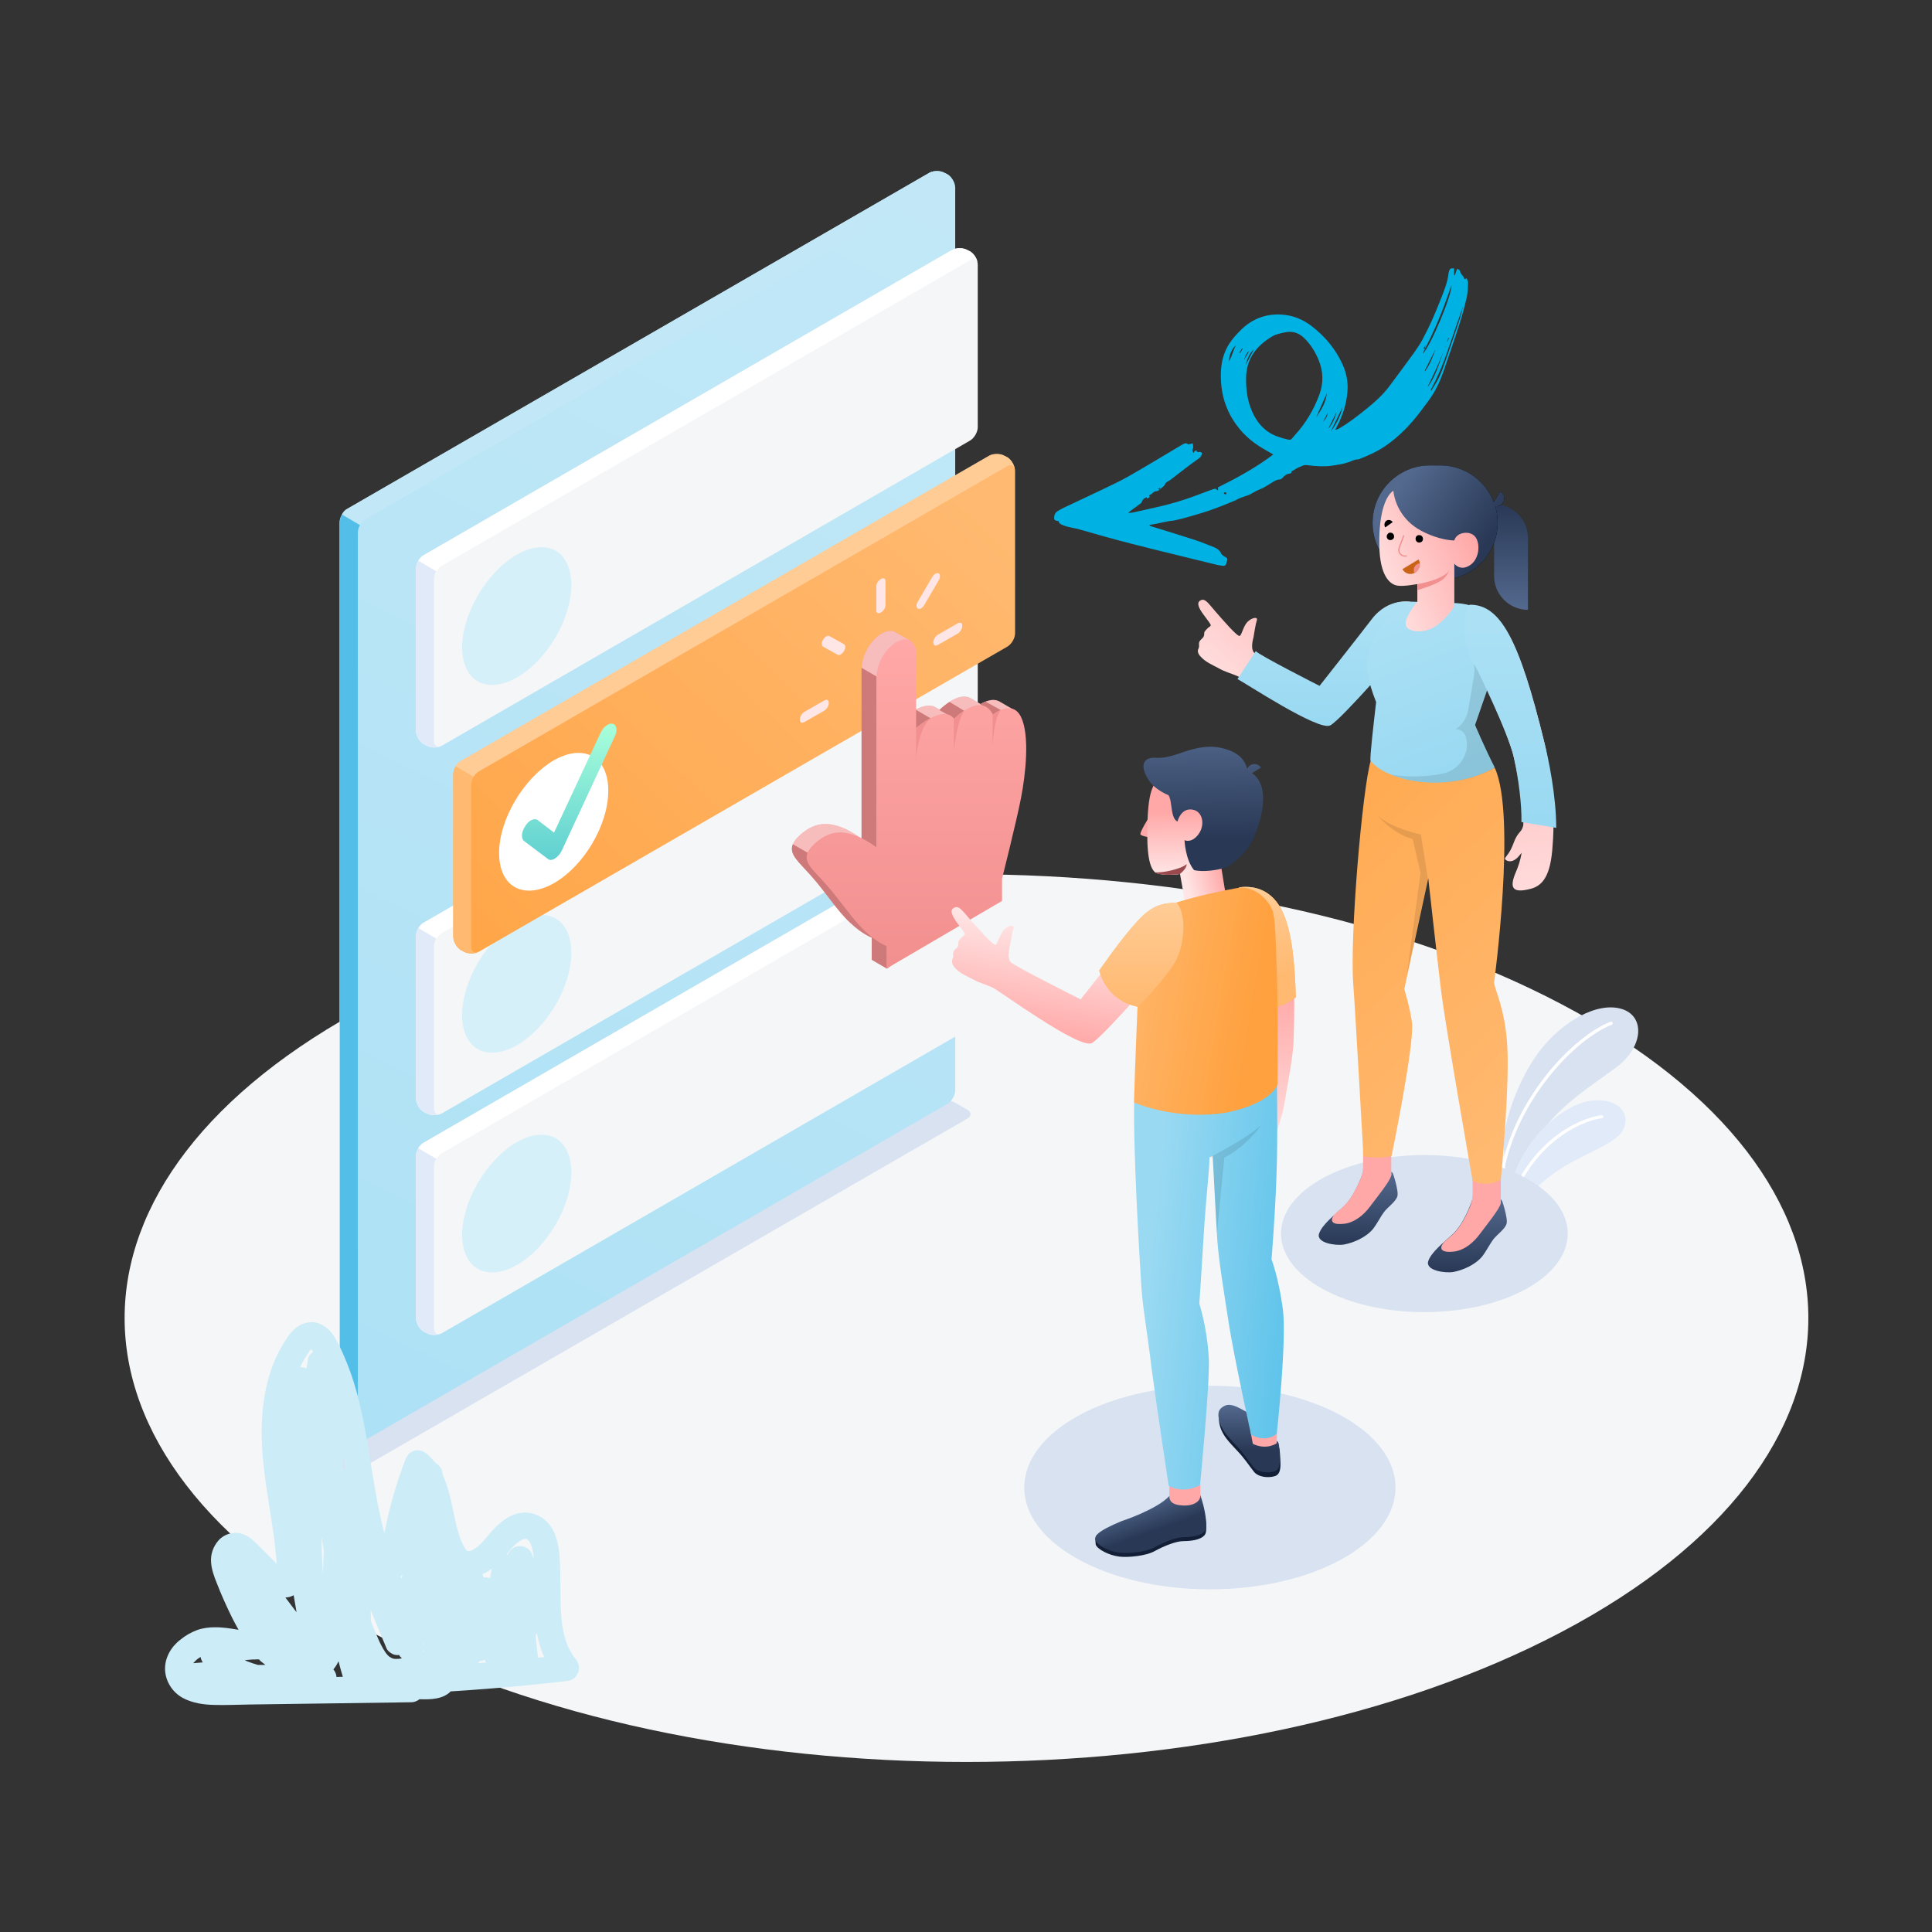 <svg width="1000" height="1000" viewBox="0 0 1000 1000" fill="none" xmlns="http://www.w3.org/2000/svg">
<rect x="0" y="0" width="1000" height="1000" fill="#333333" stroke="none"/>
<path d="M192.019 844.66C362.253 934.423 638.091 934.423 808.325 844.66C978.558 754.896 978.558 609.585 808.325 519.822C638.091 430.058 362.253 430.058 192.019 519.822C21.996 609.585 21.996 754.896 192.019 844.66Z" fill="#F5F6F7"/>
<path d="M170.922 757.067L177.668 760.895C179.855 762.171 183.319 762.171 185.507 760.895L500.714 578.954C502.902 577.677 502.902 575.672 500.714 574.396L493.969 570.567C491.781 569.291 488.318 569.291 486.13 570.567L170.922 752.509C168.735 753.785 168.735 755.791 170.922 757.067Z" fill="#D8E2F1"/>
<path d="M778.23 592.535C778.011 581.38 785.885 558.195 797.258 543.54C808.632 528.886 826.786 518.168 839.691 522.324C851.721 526.261 850.627 542.228 836.191 552.727C821.756 563.444 799.883 576.786 793.54 594.94L780.198 617.25L778.23 592.535Z" fill="#D8E2F1"/>
<path d="M777.574 607.846C778.011 607.846 778.23 607.627 778.23 607.19C785.229 568.913 815.632 537.636 834.223 530.418C834.66 530.199 834.879 529.761 834.661 529.324C834.442 528.887 834.004 528.668 833.567 528.887C814.757 536.104 783.698 568.038 776.699 606.752C776.699 607.19 776.917 607.627 777.355 607.627C777.355 607.846 777.574 607.846 777.574 607.846Z" fill="white"/>
<path d="M783.48 632.124C785.229 625.781 792.666 615.282 805.133 606.752C818.694 597.128 835.973 592.535 839.91 585.099C844.722 576.131 837.067 567.819 823.069 569.788C809.07 571.756 784.355 591.223 780.855 620.313L783.48 632.124Z" fill="#E1EAF8"/>
<path d="M780.853 625.562C781.072 625.562 781.509 625.343 781.509 624.905C792.883 592.097 817.599 580.286 829.191 578.755C829.629 578.755 829.847 578.317 829.847 577.88C829.847 577.442 829.41 577.224 828.972 577.224C816.287 578.973 791.571 591.003 779.978 624.468C779.76 624.905 779.978 625.343 780.416 625.562C780.635 625.562 780.635 625.562 780.853 625.562Z" fill="white"/>
<path d="M167.713 756.035L174.458 759.864C176.646 761.14 180.11 761.14 182.298 759.864L497.505 577.922C499.693 576.646 499.693 574.641 497.505 573.365L490.76 569.536C488.572 568.26 485.108 568.26 482.92 569.536L167.713 751.478C165.525 752.754 165.525 754.759 167.713 756.035Z" fill="#D8E2F1"/>
<path d="M181.213 745.253L179.755 744.524C177.567 743.248 175.744 740.149 175.744 737.597V270.346C175.744 267.794 177.567 264.694 179.755 263.418L480.925 89.498C483.112 88.222 486.759 88.222 488.946 89.498L490.405 90.227C492.592 91.504 494.415 94.603 494.415 97.155V564.406C494.415 566.958 492.592 570.057 490.405 571.333L189.235 745.253C187.047 746.53 183.583 746.53 181.213 745.253Z" fill="url(#paint0_linear)"/>
<path d="M494.232 96.608C494.05 94.603 492.226 93.691 490.221 94.967L189.234 268.705C188.14 269.252 187.046 270.528 186.317 271.622L177.019 266.153C177.748 264.877 178.66 263.783 179.936 263.236L480.923 89.498C483.111 88.222 486.757 88.222 488.945 89.498L490.403 90.227C492.409 91.504 494.05 94.238 494.232 96.608Z" fill="#C2E8F7"/>
<path d="M188.687 745.436C186.499 746.347 183.4 746.347 181.394 745.071L179.936 744.342C177.748 743.066 175.925 739.966 175.925 737.414V270.346C175.925 269.07 176.29 267.611 177.019 266.335L186.317 271.804C185.588 273.08 185.223 274.539 185.223 275.815V743.066C185.223 745.071 186.681 746.165 188.687 745.436Z" fill="#53BFE9"/>
<path d="M220.771 576.254L219.313 575.525C217.125 574.249 215.302 571.149 215.302 568.597V484.554C215.302 482.002 217.125 478.902 219.313 477.626L492.59 319.749C494.778 318.473 498.424 318.473 500.611 319.749L502.07 320.478C504.258 321.754 506.081 324.854 506.081 327.406V411.449C506.081 414.001 504.258 417.101 502.07 418.377L228.793 576.254C226.605 577.53 222.959 577.53 220.771 576.254Z" fill="#F5F6F7"/>
<path d="M506.079 326.677C505.897 324.672 504.074 323.761 502.069 325.037L228.792 482.914C227.698 483.461 226.604 484.737 225.875 485.831L216.577 480.361C217.306 479.085 218.218 477.992 219.494 477.445L492.771 319.567C494.959 318.291 498.605 318.291 500.792 319.567L502.251 320.297C504.074 321.573 505.897 324.307 506.079 326.677Z" fill="white"/>
<path d="M228.063 576.438C225.876 577.349 222.776 577.349 220.771 576.073L219.312 575.344C217.125 574.068 215.302 570.968 215.302 568.416V484.373C215.302 483.097 215.666 481.638 216.396 480.362L225.693 485.831C224.964 487.108 224.599 488.566 224.599 489.842V573.885C224.782 576.255 226.24 577.349 228.063 576.438Z" fill="#E1EAF8"/>
<path d="M267.443 477.446C283.121 468.513 295.7 475.44 295.7 493.124C295.7 510.808 283.121 532.138 267.443 541.071C251.765 549.821 239.186 542.894 239.186 525.392C239.186 507.709 251.947 486.379 267.443 477.446Z" fill="#D6F0FA"/>
<path d="M220.772 690.015L219.314 689.285C217.126 688.009 215.303 684.91 215.303 682.358V598.315C215.303 595.762 217.126 592.663 219.314 591.387L492.591 433.51C494.779 432.234 498.425 432.234 500.612 433.51L502.071 434.239C504.258 435.515 506.082 438.614 506.082 441.167V525.21C506.082 527.762 504.258 530.861 502.071 532.138L228.794 690.015C226.606 691.291 222.96 691.291 220.772 690.015Z" fill="#F5F6F7"/>
<path d="M506.083 440.437C505.901 438.431 504.078 437.52 502.073 438.796L228.796 596.855C227.702 597.402 226.608 598.678 225.879 599.772L216.581 594.303C217.31 593.027 218.222 591.933 219.498 591.386L492.775 433.509C494.963 432.233 498.609 432.233 500.796 433.509L502.255 434.238C504.078 435.332 505.901 438.067 506.083 440.437Z" fill="white"/>
<path d="M228.064 690.379C225.876 691.291 222.777 691.291 220.772 690.014L219.313 689.285C217.126 688.009 215.303 684.91 215.303 682.358V598.314C215.303 597.038 215.667 595.58 216.397 594.304L225.694 599.773C224.965 601.049 224.6 602.508 224.6 603.784V687.827C224.783 690.014 226.241 691.108 228.064 690.379Z" fill="#E1EAF8"/>
<path d="M267.446 591.206C283.124 582.273 295.703 589.2 295.703 606.884C295.703 624.568 283.124 645.897 267.446 654.83C251.768 663.581 239.188 656.653 239.188 639.152C239.188 621.651 251.95 600.139 267.446 591.206Z" fill="#D6F0FA"/>
<path d="M220.773 385.926L219.315 385.197C217.127 383.92 215.304 380.821 215.304 378.269V294.226C215.304 291.673 217.127 288.574 219.315 287.298L492.592 129.421C494.78 128.145 498.426 128.145 500.613 129.421L502.072 130.15C504.259 131.426 506.083 134.526 506.083 137.078V221.121C506.083 223.673 504.259 226.772 502.072 228.049L228.795 385.926C226.607 387.202 222.961 387.202 220.773 385.926Z" fill="#F5F6F7"/>
<path d="M506.084 136.35C505.901 134.344 504.078 133.433 502.073 134.709L228.796 292.768C227.702 293.315 226.608 294.591 225.879 295.685L216.582 290.216C217.311 288.94 218.222 287.846 219.498 287.299L492.775 129.422C494.963 128.146 498.609 128.146 500.797 129.422L502.255 130.151C504.078 131.245 505.901 133.98 506.084 136.35Z" fill="white"/>
<path d="M228.065 386.291C225.877 387.203 222.778 387.203 220.772 385.927L219.314 385.197C217.126 383.921 215.303 380.822 215.303 378.27V294.227C215.303 292.95 215.668 291.492 216.397 290.216L225.695 295.685C224.965 296.961 224.601 298.42 224.601 299.696V383.739C224.783 385.927 226.242 387.02 228.065 386.291Z" fill="#E1EAF8"/>
<path d="M267.446 287.116C283.125 278.183 295.704 285.11 295.704 302.794C295.704 320.478 283.125 341.808 267.446 350.741C251.768 359.491 239.189 352.564 239.189 335.062C239.189 317.561 251.95 296.049 267.446 287.116Z" fill="#D6F0FA"/>
<path d="M240.096 492.577L238.637 491.848C236.45 490.572 234.626 487.473 234.626 484.92V400.877C234.626 398.325 236.45 395.226 238.637 393.95L511.914 236.072C514.102 234.796 517.748 234.796 519.936 236.072L521.394 236.802C523.582 238.078 525.405 241.177 525.405 243.729V327.772C525.405 330.325 523.582 333.424 521.394 334.7L247.935 492.577C245.747 493.853 242.283 493.853 240.096 492.577Z" fill="url(#paint1_linear)"/>
<path d="M525.222 243.001C525.04 240.995 523.217 240.084 521.212 241.36L247.935 399.237C246.841 399.784 245.747 401.06 245.018 402.154L235.72 396.685C236.449 395.409 237.361 394.315 238.637 393.768L511.914 235.891C514.102 234.615 517.748 234.615 519.936 235.891L521.394 236.62C523.399 237.896 525.04 240.631 525.222 243.001Z" fill="#FFCC96"/>
<path d="M247.388 492.76C245.2 493.671 242.101 493.671 240.096 492.395L238.637 491.666C236.45 490.39 234.626 487.291 234.626 484.738V400.695C234.626 399.419 234.991 397.961 235.72 396.685L245.018 402.154C244.289 403.43 243.924 404.888 243.924 406.164V490.208C243.924 492.578 245.383 493.489 247.388 492.76Z" fill="#FFB970"/>
<path d="M286.585 393.585C302.263 384.652 314.843 391.58 314.843 409.264C314.843 426.947 302.263 448.277 286.585 457.21C270.907 465.961 258.328 459.033 258.328 441.532C258.328 424.031 271.089 402.701 286.585 393.585Z" fill="white"/>
<path d="M287.131 444.448C285.855 445.177 284.578 445.359 283.667 444.63L271.27 435.333C269.629 434.057 269.812 430.593 271.817 427.676C273.64 424.577 276.557 423.3 278.198 424.394L286.766 430.957L310.831 379.365C312.289 376.083 315.206 374.078 317.211 374.625C319.217 375.172 319.764 378.271 318.123 381.37L290.777 440.255C290.048 441.896 288.771 443.354 287.131 444.448C287.313 444.266 287.313 444.448 287.131 444.448Z" fill="url(#paint2_linear)"/>
<path d="M525.223 367.699L517.384 363.141C513.92 361.136 509.727 363.141 507.539 364.417L502.617 361.5C496.601 357.854 488.215 365.511 486.392 367.334L484.204 366.058C477.823 362.229 466.338 372.438 466.338 372.438V334.154L471.443 331.784L463.421 327.227C461.598 326.133 459.046 326.315 456.311 327.956C450.66 331.237 446.102 339.076 446.102 345.639V434.24C438.81 428.771 430.971 425.49 424.225 426.766C418.027 427.86 412.558 433.146 410.917 435.881C407.636 441.897 413.105 445.543 420.215 453.747C427.325 461.769 433.523 471.613 440.086 477.629C446.467 483.645 451.207 485.286 451.207 485.286V496.771L459.046 501.329L511.003 462.315V450.83C511.003 450.83 518.478 421.297 520.848 408.9C523.218 397.05 525.223 378.09 521.395 368.245L525.223 367.699Z" fill="#F28F8F"/>
<path opacity="0.4" d="M525.223 367.699L517.384 363.141C513.92 361.136 509.727 363.141 507.539 364.417L502.617 361.5C496.601 357.854 488.215 365.511 486.392 367.334L484.204 366.058C477.823 362.229 466.338 372.438 466.338 372.438V334.154L471.443 331.784L463.421 327.227C461.598 326.133 459.046 326.315 456.311 327.956C450.66 331.237 446.102 339.076 446.102 345.639V434.24C438.81 428.771 430.971 425.49 424.225 426.766C418.027 427.86 412.558 433.146 410.917 435.881C407.636 441.897 413.105 445.543 420.215 453.747C427.325 461.769 433.523 471.613 440.086 477.629C446.467 483.645 451.207 485.286 451.207 485.286V496.771L459.046 501.329L511.003 462.315V450.83C511.003 450.83 518.478 421.297 520.848 408.9C523.218 397.05 525.223 378.09 521.395 368.245L525.223 367.699Z" fill="white"/>
<path d="M466.703 469.424L427.507 446.818L410.371 436.974C408.183 442.261 413.47 446.089 420.215 453.746C427.325 461.767 433.523 471.612 440.087 477.628C446.467 483.644 451.207 485.285 451.207 485.285V496.77L459.046 501.328L470.532 492.759C468.891 482.732 466.703 469.424 466.703 469.424Z" fill="#F28F8F"/>
<path d="M453.759 350.195L445.92 345.638V438.614L453.759 438.796V350.195Z" fill="#F28F8F"/>
<path d="M515.379 373.714L521.395 369.157C521.213 368.792 521.213 368.427 521.03 368.063L523.218 367.881L518.296 367.698L510.092 363.141C508.998 363.505 508.087 364.052 507.357 364.599L509.91 366.058L515.379 373.714Z" fill="#F28F8F"/>
<path d="M493.685 372.438L499.337 368.062L491.498 363.322C488.946 364.963 486.94 366.786 486.211 367.515L491.68 370.615L493.685 372.438Z" fill="#F28F8F"/>
<path d="M481.836 371.889L473.997 367.331V377.176L483.112 373.894L481.836 371.889Z" fill="#F28F8F"/>
<path opacity="0.15" d="M466.703 469.424L427.507 446.818L410.371 436.974C408.183 442.261 413.47 446.089 420.215 453.746C427.325 461.767 433.523 471.612 440.087 477.628C446.467 483.644 451.207 485.285 451.207 485.285V496.77L459.046 501.328L470.532 492.759C468.891 482.732 466.703 469.424 466.703 469.424Z" fill="black"/>
<path opacity="0.15" d="M453.759 350.195L445.92 345.638V438.614L453.759 438.796V350.195Z" fill="black"/>
<path opacity="0.15" d="M515.379 373.714L521.395 369.157C521.213 368.792 521.213 368.427 521.03 368.063L523.218 367.881L518.296 367.698L510.092 363.141C508.998 363.505 508.087 364.052 507.357 364.599L509.91 366.058L515.379 373.714Z" fill="black"/>
<path opacity="0.15" d="M493.685 372.438L499.337 368.062L491.498 363.322C488.946 364.963 486.94 366.786 486.211 367.515L491.68 370.615L493.685 372.438Z" fill="black"/>
<path opacity="0.15" d="M481.836 371.889L473.997 367.331V377.176L483.112 373.894L481.836 371.889Z" fill="black"/>
<path d="M458.864 501.327V489.66C458.864 489.66 454.124 488.019 447.743 482.003C441.362 475.987 434.982 466.142 427.872 458.121C420.762 449.917 415.11 446.271 418.574 440.255C420.215 437.52 425.684 432.233 431.882 431.139C438.628 429.863 446.467 433.327 453.759 438.614V350.013C453.759 343.45 458.317 335.611 463.968 332.329C469.62 329.048 474.177 331.783 474.177 338.163V376.812C474.177 376.812 488.215 364.415 493.867 372.072C493.867 372.072 507.722 357.67 513.92 369.885C513.92 369.885 523.947 361.681 528.505 371.161C533.062 380.641 530.875 400.694 528.505 412.909C526.135 425.123 518.66 454.839 518.66 454.839V466.324L458.864 501.327Z" fill="url(#paint3_linear)"/>
<path d="M473.997 393.766C473.997 393.766 475.273 376.083 481.836 371.89H481.653C477.46 374.077 474.179 376.994 474.179 376.994V376.63C474.179 376.812 474.179 376.994 474.179 376.994V393.766H473.997Z" fill="#F28F8F"/>
<path d="M493.685 372.438V388.663C493.685 388.663 495.508 372.073 499.154 368.062C496.055 369.886 493.685 372.438 493.685 372.438Z" fill="#F28F8F"/>
<path d="M513.739 370.068V386.293C513.739 386.293 514.65 369.886 518.296 367.516C515.744 368.609 513.739 370.068 513.739 370.068Z" fill="#F28F8F"/>
<path d="M455.947 317.017C454.671 317.746 453.577 317.382 453.577 316.105V303.344C453.577 302.068 454.671 300.427 455.947 299.698C457.223 298.969 458.317 299.333 458.317 300.609V313.371C458.317 314.647 457.223 316.288 455.947 317.017Z" fill="#FFE6E6"/>
<path d="M436.807 337.071C435.895 338.529 434.437 339.441 433.525 338.894L426.051 334.701C425.139 334.154 425.139 332.513 426.051 331.055C426.962 329.596 428.421 328.685 429.332 329.232L436.807 333.425C437.718 333.972 437.718 335.612 436.807 337.071Z" fill="#FFE6E6"/>
<path d="M428.965 363.687V364.052C428.965 365.328 427.871 367.151 426.595 367.88L416.386 373.714C415.11 374.443 414.016 374.078 414.016 372.62V372.255C414.016 370.979 415.11 369.156 416.386 368.427L426.595 362.593C427.871 361.864 428.965 362.229 428.965 363.687Z" fill="#FFE6E6"/>
<path d="M483.11 332.695V332.331C483.11 331.054 484.204 329.231 485.48 328.502L495.689 322.668C496.965 321.939 498.059 322.304 498.059 323.762V324.127C498.059 325.403 496.965 327.226 495.689 327.955L485.48 333.789C484.204 334.518 483.11 334.154 483.11 332.695Z" fill="#FFE6E6"/>
<path d="M475.089 315.011C474.177 314.464 474.177 312.823 475.089 311.365L482.563 298.604C483.475 297.145 484.933 296.234 485.845 296.781C486.757 297.327 486.757 298.968 485.845 300.427L478.37 313.188C477.459 314.829 476 315.558 475.089 315.011Z" fill="#FFE6E6"/>
<path d="M626.235 822.634C679.295 822.634 722.31 799.045 722.31 769.947C722.31 740.849 679.295 717.261 626.235 717.261C573.174 717.261 530.159 740.849 530.159 769.947C530.159 799.045 573.174 822.634 626.235 822.634Z" fill="#D8E2F1"/>
<path d="M737.259 679.158C778.237 679.158 811.457 660.957 811.457 638.504C811.457 616.051 778.237 597.85 737.259 597.85C696.28 597.85 663.06 616.051 663.06 638.504C663.06 660.957 696.28 679.158 737.259 679.158Z" fill="#D8E2F1"/>
<path d="M762.052 622.827V620.822C761.323 623.192 757.495 633.766 751.661 639.053C747.103 643.246 740.905 647.986 739.264 652.726C737.623 657.648 748.015 659.106 752.208 658.377C757.13 657.466 763.511 654.731 767.157 650.356C769.527 647.256 771.168 643.793 772.991 641.423C774.814 639.053 778.824 636.318 779.736 633.583C780.283 632.125 779.554 628.844 778.824 625.927C778.095 623.374 777.366 620.457 776.637 620.822C776.637 621.187 776.637 622.463 776.637 622.463C775.543 623.557 772.626 624.833 769.344 624.833C767.157 625.015 762.052 624.468 762.052 622.827Z" fill="url(#paint4_linear)"/>
<path d="M747.65 642.699C749.109 641.423 750.567 640.147 751.843 639.053C755.854 635.407 758.953 629.209 760.776 624.833C761.87 622.463 762.235 619.911 762.235 617.176V608.973H776.819V622.463V622.828C776.09 625.927 769.527 633.949 765.698 639.053C763.146 642.517 758.406 647.075 752.572 647.804C746.739 648.533 744.004 646.71 747.65 642.699Z" fill="#FFA8A7"/>
<path d="M705.537 608.607V606.601C704.807 608.971 700.979 619.545 695.145 624.832C690.588 629.025 684.389 633.765 682.748 638.505C681.108 643.427 691.499 644.886 695.692 644.156C700.614 643.245 706.995 640.51 710.641 636.135C713.011 633.036 714.652 629.572 716.475 627.202C718.298 624.832 722.309 622.097 723.22 619.363C723.767 617.904 723.038 614.623 722.309 611.706C721.58 609.154 720.85 606.237 720.121 606.601C720.121 606.966 720.121 608.242 720.121 608.242C719.027 609.336 716.11 610.612 712.829 610.612C710.641 610.612 705.537 610.247 705.537 608.607Z" fill="url(#paint5_linear)"/>
<path d="M690.952 628.299C692.41 627.023 693.869 625.747 695.145 624.653C699.155 621.007 702.255 614.808 704.078 610.433C705.172 608.063 705.536 605.511 705.536 602.776V594.572H720.121V608.063V608.428C719.391 611.527 712.828 619.548 709 624.653C706.448 628.117 701.708 632.674 695.874 633.403C690.222 634.133 687.488 632.492 690.952 628.299Z" fill="#FFA8A7"/>
<path d="M773.718 397.498C785.021 422.109 773.354 508.523 773.354 508.523C773.718 512.533 778.276 520.372 779.917 537.874C781.922 558.657 776.817 610.614 776.817 610.614C776.817 610.614 770.072 614.989 762.233 611.161C762.233 611.161 748.378 532.769 745.825 512.169C743.638 494.12 739.262 454.56 739.262 454.56L726.865 511.986C726.865 511.986 729.965 522.013 730.876 529.67C731.97 541.702 720.302 598.217 720.302 598.217C720.302 598.217 715.38 600.04 705.718 598.582C705.718 598.582 701.525 523.654 700.431 509.069C698.608 484.458 705.171 408.072 709.546 393.487L773.718 397.498Z" fill="url(#paint6_linear)"/>
<path opacity="0.1" d="M739.08 454.74L735.433 431.952C735.433 431.952 719.937 428.67 713.01 422.107C713.01 422.107 720.302 431.223 731.24 434.322L735.251 451.823L728.141 505.057L739.08 454.74Z" fill="black"/>
<path d="M729.783 311.449C729.783 311.449 718.845 309.809 711.37 319.653C705.536 327.31 683.295 356.114 683.295 356.114C683.295 356.114 650.48 339.707 649.021 337.701C647.381 335.696 648.292 331.868 648.839 329.68C649.204 327.492 649.933 322.752 650.48 321.294C651.391 318.924 647.928 319.653 645.74 321.841C643.552 324.028 642.823 328.404 641.729 329.133C640.635 329.862 632.978 320.929 629.15 316.554C625.322 312.179 623.681 309.262 621.129 310.902C619.305 312.179 620.399 314.731 623.134 318.377C625.869 322.023 626.233 322.57 626.598 323.299C626.962 324.028 625.868 324.575 625.504 324.758C624.775 325.487 623.498 326.581 623.316 327.492C623.316 328.039 623.316 328.586 623.134 329.133C622.769 330.409 621.311 330.956 620.764 332.232C620.399 333.144 620.764 334.055 620.582 334.967C620.399 335.514 620.217 336.061 620.035 336.608C619.852 337.701 620.582 338.978 621.311 339.707C624.045 342.806 627.509 344.082 631.155 346.088C634.072 347.728 636.989 348.458 640.453 349.916C643.735 351.374 682.566 378.173 688.582 374.892C694.78 371.428 726.319 334.785 726.319 334.785C735.434 320.018 729.783 311.449 729.783 311.449Z" fill="url(#paint7_linear)"/>
<path d="M710 320.5C718.762 309 730.5 311.5 730.5 311.5C730.5 311.5 735.428 320.578 726.313 335.345C726.313 335.345 694.774 371.989 688.576 375.452C682.559 378.734 643.782 352.958 640.5 351.5L650 337C651.458 339.005 683 355 683 355C683 355 704.166 328.157 710 320.5Z" fill="url(#paint8_linear)"/>
<path d="M753.847 312.176C768.25 313.088 769.343 320.198 772.807 327.672C775.542 333.506 775.542 340.251 773.537 346.267L763.51 375.254C763.51 375.254 768.25 386.557 773.719 397.313C748.561 411.351 717.022 404.059 709.365 393.667C709 391.479 711.006 374.525 712.282 363.404C707.906 352.284 706.63 345.174 708.453 337.881C711.917 324.208 725.408 310.9 731.424 311.447L753.847 312.176Z" fill="url(#paint9_linear)"/>
<path d="M790.855 315.642C781.193 315.642 773.354 307.803 773.354 298.141V260.95C783.016 260.95 790.855 268.789 790.855 278.452V315.642Z" fill="url(#paint10_linear)"/>
<path fill-rule="evenodd" clip-rule="evenodd" d="M745.641 300.146H739.99C723.764 300.146 710.456 287.02 710.456 270.612C710.456 254.205 723.764 240.896 740.172 240.896H745.459C758.079 240.896 768.866 248.77 773.173 259.872L776.636 254.389C778.642 255.665 779.189 258.218 777.913 260.223C777.102 261.575 775.489 262.225 773.892 261.951C774.726 264.691 775.175 267.6 775.175 270.612C775.175 287.02 761.866 300.146 745.641 300.146Z" fill="black"/>
<path d="M745.641 300.146H739.99C723.764 300.146 710.456 287.02 710.456 270.612C710.456 254.205 723.764 240.896 740.172 240.896H745.459C758.078 240.896 768.863 248.768 773.172 259.868L776.633 254.387C778.638 255.663 779.185 258.216 777.909 260.221C777.099 261.572 775.487 262.222 773.891 261.949C774.726 264.69 775.175 267.599 775.175 270.612C775.175 287.02 761.866 300.146 745.641 300.146Z" fill="url(#paint11_linear)"/>
<path d="M721.214 254.021C717.75 256.027 713.557 264.595 713.922 282.644C714.286 297.957 719.208 301.603 721.761 302.697C724.313 303.791 729.053 303.062 733.611 302.333V311.448C733.611 311.448 727.23 318.922 727.595 323.116C727.959 327.309 736.892 328.22 742.908 324.209C748.924 320.199 752.753 313.818 752.753 313.818V291.759C752.753 291.759 755.852 295.952 760.957 292.488C766.061 289.024 766.244 280.638 763.327 277.539C760.41 274.44 753.847 275.534 752.753 279.727C752.753 279.727 745.278 279.909 735.434 274.622C725.589 269.335 721.761 260.038 721.214 254.021Z" fill="url(#paint12_linear)"/>
<path d="M732.698 278.817C732.698 279.911 733.427 280.822 734.521 280.822C735.615 280.822 736.527 280.093 736.527 278.999C736.527 277.906 735.797 276.994 734.704 276.994C733.61 276.812 732.698 277.723 732.698 278.817Z" fill="black"/>
<path fill-rule="evenodd" clip-rule="evenodd" d="M734.276 289.542L725.89 294.605C727.211 296.993 730.16 297.794 732.477 296.395C734.791 294.996 735.597 291.928 734.276 289.542Z" fill="#C96417"/>
<path fill-rule="evenodd" clip-rule="evenodd" d="M733.948 291.806C734.255 291.684 734.57 291.669 734.883 291.638C735.018 293.504 734.149 295.385 732.476 296.396C732.379 296.455 732.273 296.488 732.171 296.541C732.126 296.452 732.05 296.39 732.01 296.294C731.308 294.52 732.176 292.51 733.948 291.806Z" fill="#F28F8F"/>
<path d="M717.022 272.983L720.85 270.248C720.121 269.154 718.663 268.79 717.569 269.519C716.475 270.431 716.293 271.889 717.022 272.983Z" fill="black"/>
<path d="M717.75 277.539C717.75 278.633 718.479 279.544 719.573 279.544C720.667 279.544 721.578 278.815 721.578 277.721C721.578 276.627 720.849 275.716 719.755 275.716C718.844 275.533 717.932 276.445 717.75 277.539Z" fill="black"/>
<path d="M726.321 276.975L726.913 277.192L724.491 283.711C723.948 285.171 724.7 286.793 726.171 287.332C726.433 287.428 726.708 287.485 726.987 287.501L727.154 287.506H728.146V288.133H727.154C726.744 288.133 726.337 288.06 725.953 287.92C724.2 287.277 723.282 285.377 723.852 283.628L723.899 283.494L726.321 276.975Z" fill="#F28F8F"/>
<path d="M733.612 302.334C738.534 301.605 748.561 298.87 750.202 294.859C750.202 294.859 749.655 297.412 746.738 299.964C743.639 302.516 733.794 305.433 733.794 305.433V302.334H733.612Z" fill="#F28F8F"/>
<path opacity="0.1" d="M747.466 400.231C755.67 398.225 760.957 389.839 758.769 381.635C758.769 381.271 758.587 381.088 758.587 380.906C756.946 377.078 753.482 377.442 753.482 377.442C756.764 375.255 758.951 371.973 759.863 367.962L762.962 349.732C762.962 349.732 763.691 345.721 762.233 340.981L772.442 329.313C772.442 329.313 773.171 329.86 774.265 330.59C775.906 335.694 775.541 341.163 773.9 346.268L763.874 375.255C763.874 375.255 768.614 386.558 774.083 397.314C755.488 407.705 733.611 406.429 720.12 400.96C730.329 402.601 740.174 401.871 747.466 400.231Z" fill="black"/>
<path d="M799.425 384.554C786.299 330.956 776.637 313.272 760.776 313.455C756.218 318.924 757.494 335.696 764.787 345.905C764.787 345.905 781.194 380.361 783.746 392.758C786.116 403.514 788.669 417.187 788.486 426.302C788.486 427.943 787.757 429.584 786.663 430.677C783.747 433.959 783.747 436.511 781.741 440.157C780.283 442.892 778.642 443.986 779.007 444.715C779.553 445.444 781.559 446.538 783.929 445.08C785.205 444.35 785.934 443.439 787.575 441.433C787.575 441.433 787.028 445.809 784.658 451.278C781.377 458.935 782.106 462.763 792.315 460.029C798.696 458.388 802.706 452.919 803.618 437.605C803.983 433.23 804.347 426.12 803.8 420.651C802.524 405.884 801.613 393.122 799.425 384.554Z" fill="url(#paint13_linear)"/>
<path d="M760.66 313.001C776.52 312.819 786.183 330.503 799.309 384.101C801.496 392.669 805.5 412 805.5 428.5L787.5 425.5C787.682 416.385 786 403.061 783.63 392.305C781.078 379.908 764 345.5 764 345.5C756.708 335.291 756.102 318.471 760.66 313.001Z" fill="url(#paint14_linear)"/>
<path d="M669.624 537.508C671.083 485.368 666.889 472.971 653.034 463.491L647.747 493.754C647.747 493.754 654.128 529.304 653.399 541.154C652.852 551.545 651.758 564.489 649.388 573.057C649.023 574.516 647.93 575.792 646.654 576.703C643.19 578.891 641.731 581.261 638.997 583.996C636.991 586.183 635.168 586.73 635.35 587.459C635.715 588.371 637.174 589.829 639.726 589.1C641.002 588.736 642.643 587.642 644.648 586.366C644.648 586.366 643.19 590.741 639.544 595.116C634.621 601.132 634.439 604.961 644.283 604.961C650.482 604.961 655.587 601.132 660.326 587.277C661.603 583.266 663.79 577.068 664.702 571.781C667.072 557.743 669.442 545.894 669.624 537.508Z" fill="url(#paint15_linear)"/>
<path d="M641.368 459.299C647.931 458.387 657.046 459.664 662.88 470.055C668.714 480.447 670.172 498.313 670.719 516.179C670.719 516.179 659.234 525.841 645.378 521.101L641.368 459.299Z" fill="#FFB970"/>
<path d="M641.368 459.299C647.931 458.387 657.046 459.664 662.88 470.055C668.714 480.447 670.172 498.313 670.719 516.179C670.719 516.179 659.234 525.841 645.378 521.101L641.368 459.299Z" fill="url(#paint16_linear)"/>
<path d="M661.181 748.36C662.275 748.725 662.457 750.73 662.64 754.741C662.822 757.84 663.369 762.944 659.905 764.038C656.441 765.132 651.154 764.585 648.967 761.668C646.232 758.204 644.227 754.923 640.216 750.73C636.752 746.901 632.924 743.438 631.465 738.151C630.189 733.411 631.283 731.405 634.564 729.947C638.94 728.124 646.05 734.322 649.514 735.234C652.43 736.145 660.087 747.813 661.181 748.36Z" fill="#131F36"/>
<path d="M660.872 745.883C661.965 746.248 662.148 748.253 662.33 752.264C662.512 755.363 663.059 760.468 659.595 761.562C656.132 762.656 650.845 762.109 648.657 759.192C645.923 755.728 643.917 752.446 639.906 748.253C636.443 744.425 632.614 740.961 631.156 735.674C629.88 730.934 630.973 728.929 634.255 727.47C638.63 725.647 645.74 731.846 649.204 732.757C652.121 733.669 659.778 745.336 660.872 745.883Z" fill="url(#paint17_linear)"/>
<path d="M660.874 742.054V746.976C660.874 746.976 655.77 750.805 648.477 747.341C648.295 746.794 647.201 740.413 647.201 740.413L660.874 742.054Z" fill="#FFA8A7"/>
<path d="M621.288 775.983C621.288 775.983 622.746 780.176 623.476 784.005C624.023 786.922 624.934 791.844 623.84 794.032C622.746 796.219 618.736 797.678 612.537 797.678C608.527 797.678 602.146 800.412 597.77 802.782C593.395 805.335 584.098 806.246 579.358 805.699C573.706 804.97 568.055 801.871 567.143 799.501C566.361 792.543 567.508 794.761 580.634 789.292C580.816 789.292 598.864 783.276 605.245 776.348L621.288 775.983Z" fill="#131F36"/>
<path d="M621.312 773.958C621.312 773.958 622.77 778.151 623.499 781.979C624.046 784.896 624.958 789.819 623.864 792.006C622.77 794.194 618.759 795.652 612.561 795.652C608.55 795.652 602.169 798.387 597.794 800.757C593.419 803.309 584.121 804.221 579.381 803.674C573.73 802.945 568.078 799.845 567.167 797.475C566.255 795.106 567.531 792.736 580.657 787.266C580.84 787.266 598.888 781.25 605.269 774.323L621.312 773.958Z" fill="url(#paint18_linear)"/>
<path d="M621.313 768.671C621.313 768.671 621.313 772.317 621.313 774.322C621.313 776.328 618.943 779.427 612.563 779.245C608.187 779.062 605.088 777.969 605.27 774.14V768.853L621.313 768.671Z" fill="#FFA8A7"/>
<path d="M663.972 677.337C661.784 661.294 658.138 651.814 658.138 651.814C658.138 651.814 659.961 629.937 660.69 608.972C661.602 586.549 660.69 558.291 661.055 552.64C661.055 552.64 588.497 537.873 587.221 563.943C585.945 590.012 590.138 656.19 590.867 667.492C591.779 678.978 593.784 689.005 595.972 707.6C598.342 725.83 604.905 769.037 604.905 769.037C613.108 773.595 621.13 768.672 621.13 768.672C621.13 768.672 626.235 716.715 625.688 703.589C624.958 687.546 620.765 674.785 620.765 674.785C620.765 674.785 622.224 653.273 623.318 634.677C624.594 616.082 625.87 607.149 626.052 598.945L627.693 598.216C627.693 598.216 629.334 630.302 630.063 641.787C630.974 653.273 632.798 664.211 636.079 685.358C638.996 703.771 647.564 742.603 647.564 742.603C655.768 747.16 660.873 742.056 660.873 742.056C660.873 742.056 666.16 693.198 663.972 677.337Z" fill="url(#paint19_linear)"/>
<path opacity="0.1" d="M626.232 598.947C626.232 598.947 643.916 590.196 652.667 582.539C652.667 582.539 644.463 594.024 633.707 599.129C633.707 599.129 629.879 639.054 629.879 638.325L627.691 598.947H626.232Z" fill="black"/>
<path d="M610.556 451.093L614.749 474.793L636.079 473.153L631.704 446.354L610.556 451.093Z" fill="url(#paint20_linear)"/>
<path d="M658.684 471.512C656.496 465.131 648.475 458.021 640.271 459.662C625.322 462.397 613.472 465.496 604.539 468.595C597.064 471.33 590.319 477.71 589.59 502.322C589.59 502.322 587.038 559.566 587.038 570.687C605.815 578.161 625.322 577.796 636.078 575.609C658.502 570.687 661.236 561.389 661.236 561.389C661.236 561.389 661.601 520.188 660.872 502.504C660.325 487.008 660.142 475.887 658.684 471.512Z" fill="url(#paint21_linear)"/>
<path d="M595.071 422.472C595.071 422.472 589.601 431.04 590.331 431.952C591.06 432.863 595.071 433.41 595.071 433.41V422.472Z" fill="#FFA8A7"/>
<path d="M609.099 398.589C597.796 401.324 594.697 406.246 593.967 424.295C593.238 443.072 595.244 449.088 597.796 451.458C599.437 453.099 608.734 453.281 613.474 451.823C619.308 450 632.434 445.077 638.45 435.415C645.56 424.112 647.018 408.981 639.179 402.965C627.876 394.579 613.656 397.496 609.099 398.589Z" fill="url(#paint22_linear)"/>
<path d="M610.737 452.369C614.565 449.27 614.201 447.265 614.201 447.265C611.466 449.817 601.257 452.005 597.793 451.458C599.251 452.916 605.814 453.098 610.737 452.369Z" fill="#9A4A4D"/>
<path d="M604.725 411.534C604.725 411.534 597.432 408.799 594.151 403.147C590.14 396.584 591.416 392.027 597.797 392.209C602.56 392.606 606.978 391.136 611.622 389.591C617.642 387.588 624.043 385.458 632.071 387.105C638.325 388.494 643.917 391.374 645.534 397.953C645.849 397.212 646.412 396.54 647.202 396.038C649.025 394.944 651.577 395.491 652.671 397.314L648.051 400.186C655.879 405.495 655.216 418.685 649.025 433.41C645.744 441.067 637.904 448.359 632.253 449.636C623.138 451.823 618.033 450.365 618.033 450.365C613.475 444.896 613.111 434.869 613.111 434.869C613.111 434.869 616.575 436.692 620.221 431.952C623.867 427.212 622.773 419.737 616.939 419.008C611.105 418.279 609.465 425.207 609.465 425.207C607.231 424.249 606.735 420.624 606.275 417.263C605.946 414.863 605.636 412.597 604.725 411.534Z" fill="url(#paint23_linear)"/>
<path d="M605.087 468.413C605.087 468.413 594.513 470.418 588.862 478.805C583.393 487.191 559.328 517.271 559.328 517.271C559.328 517.271 524.872 499.952 523.049 497.947C521.409 495.941 522.32 491.748 522.685 489.561C523.232 487.373 523.961 482.268 524.508 480.81C525.419 478.258 521.773 478.987 519.586 481.357C517.398 483.727 516.486 488.284 515.392 489.014C514.299 489.743 506.095 480.263 502.084 475.888C498.073 471.33 496.25 468.231 493.516 470.054C491.51 471.33 492.787 474.065 495.703 478.075C498.62 481.904 498.985 482.451 499.35 483.18C499.714 483.909 498.62 484.456 498.256 484.821C497.526 485.55 496.068 486.644 496.068 487.738C496.068 488.284 496.068 489.014 495.886 489.561C495.521 490.837 493.88 491.384 493.516 492.66C493.151 493.571 493.516 494.665 493.333 495.577C493.151 496.124 492.787 496.671 492.787 497.4C492.604 498.676 493.333 499.77 494.063 500.681C496.797 503.963 500.626 505.239 504.272 507.244C507.371 508.885 510.47 509.614 513.934 511.255C517.398 512.896 558.781 543.341 565.162 539.877C571.543 536.231 604.723 497.582 604.723 497.582C614.749 481.539 605.087 468.413 605.087 468.413Z" fill="url(#paint24_linear)"/>
<path d="M608.917 467.136C604.36 467.683 597.979 466.771 589.046 476.433C580.113 486.096 568.992 502.321 568.992 502.321C568.992 502.321 572.091 517.817 589.046 521.098C589.046 521.098 604.724 505.055 609.1 496.305C613.11 487.554 614.204 473.152 608.917 467.136Z" fill="#FFB970"/>
<path d="M608.917 467.136C604.36 467.683 597.979 466.771 589.046 476.433C580.113 486.096 568.992 502.321 568.992 502.321C568.992 502.321 572.091 517.817 589.046 521.098C589.046 521.098 604.724 505.055 609.1 496.305C613.11 487.554 614.204 473.152 608.917 467.136Z" fill="url(#paint25_linear)"/>
<path d="M600.126 253.357C601.222 252.456 602.523 251.89 603.186 250.372C603.568 249.497 604.919 249.034 605.812 248.365C608.413 246.383 610.988 244.35 613.588 242.368C615.832 240.67 618.076 238.997 620.396 237.376C621.441 236.655 622.053 235.755 622.13 234.519C621.569 233.644 620.727 234.005 620.014 233.979C619.249 233.953 619.402 233.49 619.376 233.053C618.28 233.413 618.28 233.413 617.795 234.468C617.387 233.696 616.877 233.233 617.438 232.229C617.795 231.586 617.464 230.556 617.413 229.501C616.52 229.681 615.807 229.836 615.016 230.016C614.2 229.27 613.461 229.244 612.212 229.964C602.829 235.523 593.497 241.21 584.012 246.615C579.168 249.368 574.069 251.684 569.046 254.104C562.952 257.037 556.807 259.842 550.714 262.75C549.541 263.291 548.444 263.96 547.323 264.629C546.252 265.298 545.716 266.327 545.64 267.588C545.538 269.004 545.793 269.338 547.195 269.622C547.425 269.673 547.654 269.673 547.96 269.724C548.036 270.651 548.546 271.037 549.362 271.449C552.345 272.941 555.685 273.147 558.822 274.048C567.745 276.621 576.669 279.143 585.644 281.434C600.381 285.191 615.169 288.742 629.932 292.371C630.952 292.628 631.997 292.757 633.042 292.86C633.909 292.937 634.521 292.603 634.7 291.65C634.853 290.801 635.413 289.849 635.184 289.154C634.98 288.537 633.935 288.228 633.297 287.739C632.838 287.378 632.303 287.018 632.073 286.503C631.334 284.882 630.059 283.904 628.504 283.287C625.062 281.923 621.645 280.507 618.127 279.375C610.58 276.93 603.007 274.64 595.435 272.272C595.231 272.195 595.027 272.092 594.797 271.758C596.251 271.5 597.704 271.243 599.157 270.96C600.968 270.599 602.752 270.136 604.563 269.802C605.761 269.57 606.985 269.57 608.158 269.313C610.197 268.875 612.212 268.335 614.2 267.794C616.215 267.254 618.229 266.636 620.243 266.044C621.926 265.555 623.609 265.041 625.266 264.475C627.662 263.651 630.034 262.776 632.379 261.875C634.827 260.923 637.249 259.868 639.697 258.864C639.748 258.839 639.799 258.813 639.85 258.761C640.717 258.247 641.635 257.861 642.578 257.526C643.598 257.166 644.567 256.78 645.612 256.471C646.81 256.111 647.907 255.39 649.003 254.773C649.87 254.284 650.788 253.795 651.68 253.46C654.205 252.508 656.397 250.99 658.666 249.6C659.814 248.905 660.91 248.185 662.363 248.185C662.899 248.185 663.536 247.644 663.944 247.207C664.913 246.1 665.984 245.277 667.488 245.148C667.794 245.122 668.33 244.891 668.355 244.71C668.432 243.707 669.273 243.604 669.885 243.192C671.313 242.214 672.945 241.571 674.525 240.927C675.188 240.67 676.03 240.67 676.744 240.773C681.231 241.416 685.744 241.596 690.231 240.927C692.781 240.541 695.356 240.13 697.778 239.306C699.563 238.714 701.195 237.685 703.184 237.762C708.053 235.832 712.796 233.799 717.181 230.762C724.269 225.873 730.083 219.825 735.233 213.005C736.559 211.255 737.859 209.505 739.159 207.755C742.805 202.892 745.381 197.461 747.344 191.723C750.072 183.668 752.877 175.638 755.477 167.532C756.931 163.028 758.129 158.499 759.174 153.944C759.71 151.551 759.735 149.029 759.863 146.558C759.888 145.786 759.48 145.014 759.225 144.113C758.766 144.242 758.46 144.345 757.976 144.474C757.772 143.985 757.67 143.341 757.313 142.981C756.472 142.106 755.86 141.18 755.554 139.97C755.477 139.636 754.763 139.43 754.202 139.095C753.769 140.356 753.386 141.411 753.03 142.466C752.902 142.441 752.775 142.415 752.647 142.389C752.647 141.231 752.622 140.047 752.622 138.889C750.811 138.838 750.454 139.069 750.021 140.33C749.944 140.562 749.868 140.794 749.842 141.025C749.307 146.352 747.165 151.191 745.253 156.08C742.601 162.797 739.72 169.411 736.278 175.741C733.856 180.168 730.771 184.131 727.813 188.171C724.907 192.109 722.026 196.072 719.068 199.983C715.6 204.616 711.317 208.373 706.855 211.95C702.444 215.476 698.008 219.001 693.061 221.781C692.5 222.09 691.94 222.373 691.124 222.45C691.404 221.909 691.685 221.369 691.965 220.829C694.999 215.115 696.937 209.094 697.447 202.608C697.829 197.693 696.911 193.035 694.897 188.609C691.302 180.682 685.897 174.223 679.089 168.922C674.321 165.216 668.814 163.054 662.848 162.797C655.097 162.462 648.187 165.036 642.527 170.543C639.773 173.219 637.224 176.076 635.337 179.473C632.711 184.26 631.844 189.484 631.895 194.888C631.971 202.042 633.476 208.836 636.943 215.167C640.513 221.678 645.459 226.876 651.629 230.865C654.026 232.409 656.55 233.773 659.049 235.24C650.074 242.034 640.207 247.387 630.365 252.302C630.442 252.92 630.467 253.28 630.518 253.692C630.161 253.692 629.983 253.743 629.957 253.692C629.498 252.791 628.759 252.92 628.019 253.177C626.26 253.795 624.475 254.412 622.742 255.107C616.775 257.398 610.733 259.508 604.537 261.103C598.571 262.622 592.554 263.883 586.536 265.247C585.823 265.401 585.058 265.401 583.936 265.504C584.471 264.989 584.675 264.758 584.956 264.552C586.664 263.291 588.372 262.081 590.08 260.82C590.412 260.589 590.769 260.306 590.922 259.945C591.636 258.324 591.84 258.092 593.471 257.372C593.548 257.578 593.624 257.784 593.726 258.041C594.262 257.732 594.797 257.449 595.358 257.14C594.848 257.166 594.491 256.934 594.874 256.445C595.154 256.085 595.715 255.905 596.123 255.673C596.812 254.901 597.474 254.206 598.673 254.232C599.208 254.258 599.769 253.717 600.33 253.434C600.101 253.383 599.897 253.331 599.336 253.177C599.795 252.868 600.024 252.714 600.56 252.354C600.254 252.92 600.177 253.151 600.126 253.357ZM737.553 180.271C737.681 180.142 737.834 180.039 737.91 179.91C741.556 172.808 744.743 165.499 747.548 158.062C748.848 154.613 750.046 151.088 751.27 147.588C751.755 152.168 740.766 178.675 736.329 183.282C736.839 182.046 737.222 181.146 737.604 180.245C737.4 180.296 737.171 180.348 736.737 180.451C737.094 179.885 737.375 179.447 737.808 178.778C737.706 179.473 737.63 179.859 737.553 180.271ZM663.995 226.85C663.434 226.67 662.644 226.413 661.879 226.156C655.097 223.968 650.762 219.156 647.983 212.774C645.612 207.318 644.898 201.502 644.975 195.583C645.077 185.624 650.457 178.881 658.539 174.094C660.451 172.962 662.822 172.525 665.041 172.036C668.865 171.186 672.205 172.216 675.061 174.995C678.35 178.238 680.747 182.046 682.506 186.293C684.953 192.237 685.132 198.259 682.888 204.307C680.033 212.053 675.877 219.027 670.344 225.101C667.539 228.214 668.738 228.009 663.995 226.85ZM740.791 202.274C740.689 202.197 740.587 202.145 740.485 202.068C740.536 201.914 740.587 201.759 740.664 201.605C743.749 195.737 746.477 189.715 748.619 183.462C751.576 174.918 754.559 166.374 757.211 158.705C756.548 162.411 755.018 166.837 753.514 171.264C751.933 175.922 750.276 180.528 748.721 185.16C747.344 189.252 745.967 193.344 743.902 197.153C742.933 198.903 741.836 200.575 740.791 202.274ZM747.165 181.969C744.743 188.351 743.086 195.042 738.777 200.55C741.735 194.425 744.692 188.3 747.165 181.969ZM681.18 216.093C683.041 211.95 684.877 207.781 686.738 203.638C686.33 208.424 683.806 212.285 681.18 216.093ZM694.923 210.663C693.877 215.296 691.761 219.516 688.803 223.325C690.869 219.104 692.883 214.884 694.923 210.663ZM742.984 180.785C741.607 184.8 740.077 188.763 737.579 192.212C737.502 192.006 737.477 191.8 737.553 191.671C739.363 188.043 741.174 184.414 742.984 180.785ZM636.127 187.013C636.153 183.771 637.708 180.168 639.722 178.778C638.193 181.429 637.785 184.337 636.127 187.013ZM644.796 188.892C645.536 185.521 646.836 182.844 649.054 180.682C647.703 183.333 646.326 185.984 644.796 188.892ZM691.761 213.34C691.124 216.351 689.058 220.468 687.529 221.832C688.931 219.001 690.282 216.325 691.761 213.34ZM684.851 218.332C685.667 216.737 686.458 215.141 687.274 213.546C687.044 215.45 686.126 217.046 684.851 218.332ZM643.904 186.293C644.72 183.616 645.306 182.664 646.708 181.583C645.689 183.307 644.796 184.8 643.904 186.293ZM633.374 255.133C633.782 254.953 634.113 254.67 634.343 254.747C634.547 254.798 634.802 255.236 634.776 255.467C634.751 255.673 634.292 255.956 634.113 255.931C633.858 255.853 633.68 255.493 633.374 255.133ZM641.864 182.767C641.762 182.664 641.635 182.587 641.533 182.484C642.017 181.738 642.502 180.991 642.986 180.219C643.088 180.271 643.19 180.348 643.266 180.399C642.808 181.223 642.323 181.995 641.864 182.767ZM749.18 176.822C749.129 176.797 749.078 176.771 749.027 176.745C749.231 176.127 749.435 175.51 749.638 174.892C749.74 174.944 749.868 174.995 749.97 175.047C749.689 175.638 749.434 176.23 749.18 176.822ZM748.185 178.984C748.211 178.984 748.236 179.01 748.262 179.01C748.211 179.241 748.134 179.499 748.083 179.73C748.058 179.73 748.007 179.705 747.981 179.705C748.032 179.447 748.109 179.216 748.185 178.984Z" fill="#00B2E3"/>
<path d="M297.731 858.461L297.527 858.187C296.029 856.13 294.736 853.936 293.715 851.605C292.286 847.971 291.401 844.199 290.856 840.36C289.495 828.841 290.516 817.184 289.631 805.665C289.155 799.22 287.725 792.295 282.96 787.564C280.034 784.684 276.154 783.038 272.07 782.901C268.462 782.833 264.718 784.135 261.723 786.192C258.524 788.318 255.733 791.061 253.283 794.009C251.309 796.409 249.403 798.74 247.021 800.728C246.068 801.414 245.115 801.963 244.094 802.511C243.685 802.648 243.277 802.785 242.869 802.854H242.256L241.984 802.785L241.712 802.648L241.031 801.963C240.214 800.728 239.533 799.426 238.921 798.123C234.496 787.015 234.292 774.605 229.255 763.703C229.119 762.948 228.983 762.194 228.847 761.44C228.574 760 227.485 758.766 226.396 757.875C226.056 757.6 225.716 757.395 225.375 757.189C224.082 755.543 222.653 754.035 221.087 752.663C219.181 751.086 217.003 750.195 214.484 750.881C212.034 751.566 210.673 753.349 209.788 755.612C205.023 767.954 201.416 780.707 198.965 793.666C198.693 792.638 198.421 791.609 198.216 790.649C197.263 786.878 196.447 783.038 195.698 779.267C194.2 771.656 192.975 763.977 191.75 756.297C189.299 741.076 186.781 725.717 181.676 711.112C180.246 707.067 178.613 703.022 176.843 699.113C175.141 695.479 173.44 691.777 170.649 688.76C168.947 686.977 166.769 685.537 164.387 684.783C161.324 683.892 158.261 684.44 155.47 685.811C151.522 687.731 148.867 691.914 146.621 695.548C138.453 708.987 135.526 725.031 135.458 740.527C135.322 757.6 138.725 774.399 141.176 791.198C141.448 792.98 141.72 794.763 141.924 796.614C142.333 799.974 142.741 803.403 143.014 806.762C143.082 807.654 143.15 808.545 143.218 809.436C142.469 808.614 141.72 807.859 140.903 807.037C138.589 804.705 136.207 802.374 133.892 800.043C131.306 797.437 128.583 794.763 124.976 793.803C120.755 792.638 115.991 794.009 113.064 797.369C110.341 800.523 108.912 804.5 109.252 808.682C109.524 812.385 110.749 815.744 112.111 819.173C114.493 825.344 117.216 831.378 120.143 837.343C121.232 839.468 122.321 841.525 123.478 843.582C119.394 842.897 115.242 842.211 111.09 842.28C108.027 842.28 104.896 842.691 102.037 843.719C98.77 844.954 95.979 846.531 93.256 848.793C88.627 852.29 85.292 858.05 85.428 863.947C85.564 870.323 89.376 876.151 94.958 879.031C99.791 881.499 105.168 882.322 110.545 882.459C116.671 882.665 122.866 882.322 129.06 882.254C142.197 882.048 155.402 881.911 168.607 881.705C183.378 881.499 198.148 881.294 212.919 881.088C214.416 881.088 215.914 880.471 217.139 879.511C222.789 879.717 229.255 879.58 233.271 875.466C246.204 874.643 259.205 873.614 272.138 872.38C279.081 871.694 286.024 870.94 292.966 870.117C294.192 869.98 295.349 869.843 296.37 869.158C297.663 868.403 298.548 867.238 299.161 865.866C300.25 863.192 299.501 860.587 297.731 858.461ZM281.667 857.707C280.578 857.844 279.557 857.913 278.468 858.05C277.992 854.21 277.583 850.37 277.243 846.531C277.515 846.119 277.719 845.708 277.923 845.296C278.468 848.245 279.149 851.193 280.17 854.004C280.646 855.239 281.123 856.473 281.667 857.707ZM218.977 850.302C218.977 850.782 219.045 851.262 219.045 851.742L218.909 851.262L218.705 850.576L218.977 850.302ZM219.181 853.456C219.249 853.936 219.249 854.416 219.317 854.896L218.909 855.033C219.045 854.484 219.181 854.004 219.181 853.456ZM192.022 833.64C194.405 839.674 196.923 845.708 199.442 851.673C199.646 852.222 199.918 852.77 200.122 853.319C200.735 854.69 202.777 856.13 204.138 856.473C204.955 856.678 205.772 856.747 206.589 856.61C206.861 857.227 207.405 857.776 208.018 858.324C207.474 858.461 206.997 858.53 206.453 858.598C205.636 858.667 204.819 858.667 204.002 858.598C203.594 858.53 203.253 858.393 202.845 858.256C202.368 857.981 201.892 857.707 201.416 857.433C200.871 856.953 200.394 856.404 199.918 855.856C197.127 851.947 195.357 847.353 193.52 842.965C193.724 843.514 193.996 844.062 194.2 844.611C193.452 842.828 192.703 840.977 192.022 839.194C191.954 837.274 191.954 835.286 191.886 833.366L192.022 833.64ZM167.586 802.305C167.518 806.557 167.314 810.876 167.109 815.127C166.769 808.545 166.497 802.031 166.429 795.449C166.837 797.712 167.178 799.974 167.586 802.305ZM134.777 859.695C135.662 860.381 136.479 861.067 137.364 861.752C136.071 861.752 134.709 861.752 133.416 861.752C131.578 861.204 129.74 860.587 127.971 859.901C127.562 859.695 127.086 859.49 126.677 859.284C129.128 859.01 131.578 858.873 134.029 858.873L134.777 859.695ZM178.204 760.274L177.456 759.932C177.456 759.04 177.456 758.217 177.456 757.326C177.456 755.68 177.456 754.103 177.456 752.458C177.932 755.2 178.341 757.943 178.817 760.686L178.204 760.274ZM151.998 825.687C152.475 828.635 153.019 831.515 153.496 834.463C152.815 833.572 152.067 832.68 151.386 831.72C150.161 830.075 148.935 828.498 147.71 826.852C149.208 826.852 150.637 826.441 151.998 825.687ZM172.555 864.084C173.644 862.781 174.529 861.341 175.209 859.833C175.89 862.575 176.639 865.249 177.456 867.923C176.367 867.923 175.278 867.923 174.188 867.992C174.052 866.552 173.508 865.181 172.555 864.084ZM248.11 859.97C249.063 859.695 249.948 859.353 250.901 859.078C251.105 859.558 251.309 860.038 251.581 860.518C250.152 860.655 248.722 860.724 247.361 860.861L248.11 859.97ZM264.718 858.393V858.118C264.786 858.53 264.923 858.941 264.991 859.353H264.718C264.718 859.078 264.718 858.735 264.718 858.393ZM268.19 798.191C268.87 797.712 269.619 797.232 270.436 796.82C270.776 796.683 271.117 796.614 271.525 796.546H272.138L272.75 796.752L273.227 797.026L273.907 797.712C274.248 798.191 274.52 798.671 274.724 799.22C275.337 800.797 275.745 802.511 276.018 804.157C276.154 805.254 276.222 806.282 276.29 807.379C276.086 806.625 275.881 805.871 275.677 805.185C274.724 801.894 271.593 799.837 268.258 800.317C265.807 800.66 263.765 802.305 262.881 804.568L262.268 804.5C264.038 802.1 265.944 799.974 268.19 798.191ZM254.576 811.905C254.236 813.55 253.896 815.264 253.623 816.91C252.602 816.499 251.513 816.362 250.424 816.567C250.22 815.95 250.016 815.402 249.743 814.785V814.716C251.445 814.03 253.079 813.07 254.576 811.905ZM208.29 815.059C208.154 815.744 208.018 816.362 207.882 817.047L207.201 816.087L208.018 815.402L208.29 815.059ZM160.371 699.113L161.051 698.359L161.392 698.702L162.072 699.662C160.847 700.485 159.622 702.13 159.418 703.433C159.146 705.078 158.941 706.656 158.669 708.301C157.784 707.821 156.763 707.615 155.742 707.684H155.334C156.695 704.736 158.397 701.856 160.371 699.113ZM102.241 858.667C102.786 858.324 103.262 857.981 103.807 857.638C104.011 858.667 104.351 859.627 104.964 860.45C103.33 860.587 101.696 860.724 100.063 860.861L100.131 860.724C100.812 859.97 101.492 859.353 102.241 858.667Z" fill="#CCECF8"/>
<defs>
<linearGradient id="paint0_linear" x1="494.393" y1="105.101" x2="184.72" y2="739.351" gradientUnits="userSpaceOnUse">
<stop stop-color="#C2E8F7"/>
<stop offset="1" stop-color="#ADE1F5"/>
</linearGradient>
<linearGradient id="paint1_linear" x1="216.249" y1="575.23" x2="509.846" y2="269.046" gradientUnits="userSpaceOnUse">
<stop stop-color="#FFA13F"/>
<stop offset="1" stop-color="#FFB970"/>
</linearGradient>
<linearGradient id="paint2_linear" x1="294.625" y1="374.535" x2="294.625" y2="445.094" gradientUnits="userSpaceOnUse">
<stop stop-color="#A9FFDA"/>
<stop offset="1" stop-color="#60D0D1"/>
</linearGradient>
<linearGradient id="paint3_linear" x1="474.346" y1="330.935" x2="474.346" y2="501.327" gradientUnits="userSpaceOnUse">
<stop stop-color="#FFA8A7"/>
<stop offset="1" stop-color="#F28F8F"/>
</linearGradient>
<linearGradient id="paint4_linear" x1="759.508" y1="620.791" x2="759.508" y2="658.554" gradientUnits="userSpaceOnUse">
<stop stop-color="#53698E"/>
<stop offset="1" stop-color="#293855"/>
</linearGradient>
<linearGradient id="paint5_linear" x1="702.993" y1="606.57" x2="702.993" y2="644.333" gradientUnits="userSpaceOnUse">
<stop stop-color="#53698E"/>
<stop offset="1" stop-color="#293855"/>
</linearGradient>
<linearGradient id="paint6_linear" x1="592.901" y1="344.885" x2="800.409" y2="566.776" gradientUnits="userSpaceOnUse">
<stop stop-color="#FFA13F"/>
<stop offset="1" stop-color="#FFB970"/>
</linearGradient>
<linearGradient id="paint7_linear" x1="703.81" y1="297.399" x2="637.569" y2="375.231" gradientUnits="userSpaceOnUse">
<stop stop-color="#FFA8A7"/>
<stop offset="1" stop-color="#FFE6E6"/>
</linearGradient>
<linearGradient id="paint8_linear" x1="686.052" y1="310.5" x2="686.052" y2="375.741" gradientUnits="userSpaceOnUse">
<stop stop-color="#ADE1F5"/>
<stop offset="1" stop-color="#99D9F2"/>
</linearGradient>
<linearGradient id="paint9_linear" x1="707.122" y1="315.06" x2="741.304" y2="405.087" gradientUnits="userSpaceOnUse">
<stop stop-color="#ADE1F5"/>
<stop offset="1" stop-color="#99D9F2"/>
</linearGradient>
<linearGradient id="paint10_linear" x1="782.105" y1="260.95" x2="782.105" y2="315.642" gradientUnits="userSpaceOnUse">
<stop stop-color="#293855"/>
<stop offset="1" stop-color="#53698E"/>
</linearGradient>
<linearGradient id="paint11_linear" x1="768.391" y1="282.494" x2="723.679" y2="253.238" gradientUnits="userSpaceOnUse">
<stop stop-color="#293855"/>
<stop offset="1" stop-color="#53698E"/>
</linearGradient>
<linearGradient id="paint12_linear" x1="765.633" y1="283.597" x2="710.433" y2="307.333" gradientUnits="userSpaceOnUse">
<stop stop-color="#FFA8A7"/>
<stop offset="1" stop-color="#FFE6E6"/>
</linearGradient>
<linearGradient id="paint13_linear" x1="781.098" y1="313.453" x2="787.715" y2="492.255" gradientUnits="userSpaceOnUse">
<stop stop-color="#FFA8A7"/>
<stop offset="1" stop-color="#FFE6E6"/>
</linearGradient>
<linearGradient id="paint14_linear" x1="781" y1="313" x2="781" y2="428.5" gradientUnits="userSpaceOnUse">
<stop stop-color="#ADE1F5"/>
<stop offset="1" stop-color="#99D9F2"/>
</linearGradient>
<linearGradient id="paint15_linear" x1="653.028" y1="511.022" x2="652.618" y2="604.961" gradientUnits="userSpaceOnUse">
<stop stop-color="#FFA8A7"/>
<stop offset="1" stop-color="#FFE6E6"/>
</linearGradient>
<linearGradient id="paint16_linear" x1="656.043" y1="459.058" x2="673.453" y2="502.743" gradientUnits="userSpaceOnUse">
<stop stop-color="#FFCC96"/>
<stop offset="1" stop-color="#FFB970"/>
</linearGradient>
<linearGradient id="paint17_linear" x1="646.556" y1="727.137" x2="646.402" y2="750.591" gradientUnits="userSpaceOnUse">
<stop stop-color="#53698E"/>
<stop offset="1" stop-color="#293855"/>
</linearGradient>
<linearGradient id="paint18_linear" x1="595.657" y1="773.958" x2="601.69" y2="790.886" gradientUnits="userSpaceOnUse">
<stop stop-color="#53698E"/>
<stop offset="1" stop-color="#293855"/>
</linearGradient>
<linearGradient id="paint19_linear" x1="676.211" y1="752.248" x2="586.858" y2="743.304" gradientUnits="userSpaceOnUse">
<stop stop-color="#53BFE9"/>
<stop offset="1" stop-color="#99D9F2"/>
</linearGradient>
<linearGradient id="paint20_linear" x1="636.467" y1="462.997" x2="617.147" y2="468.517" gradientUnits="userSpaceOnUse">
<stop stop-color="#FFA8A7"/>
<stop offset="1" stop-color="#FFE6E6"/>
</linearGradient>
<linearGradient id="paint21_linear" x1="568.018" y1="531.445" x2="645.298" y2="544.693" gradientUnits="userSpaceOnUse">
<stop stop-color="#FFB970"/>
<stop offset="1" stop-color="#FFA13F"/>
</linearGradient>
<linearGradient id="paint22_linear" x1="618.804" y1="419.941" x2="619.133" y2="452.812" gradientUnits="userSpaceOnUse">
<stop stop-color="#FFA8A7"/>
<stop offset="1" stop-color="#FFE6E6"/>
</linearGradient>
<linearGradient id="paint23_linear" x1="638.677" y1="433.741" x2="637.573" y2="374.677" gradientUnits="userSpaceOnUse">
<stop stop-color="#293855"/>
<stop offset="1" stop-color="#53698E"/>
</linearGradient>
<linearGradient id="paint24_linear" x1="551.459" y1="539.726" x2="561.947" y2="481.765" gradientUnits="userSpaceOnUse">
<stop stop-color="#FFA8A7"/>
<stop offset="1" stop-color="#FFE6E6"/>
</linearGradient>
<linearGradient id="paint25_linear" x1="590.748" y1="467.136" x2="590.748" y2="521.098" gradientUnits="userSpaceOnUse">
<stop stop-color="#FFCC96"/>
<stop offset="1" stop-color="#FFB970"/>
</linearGradient>
</defs>
</svg>
